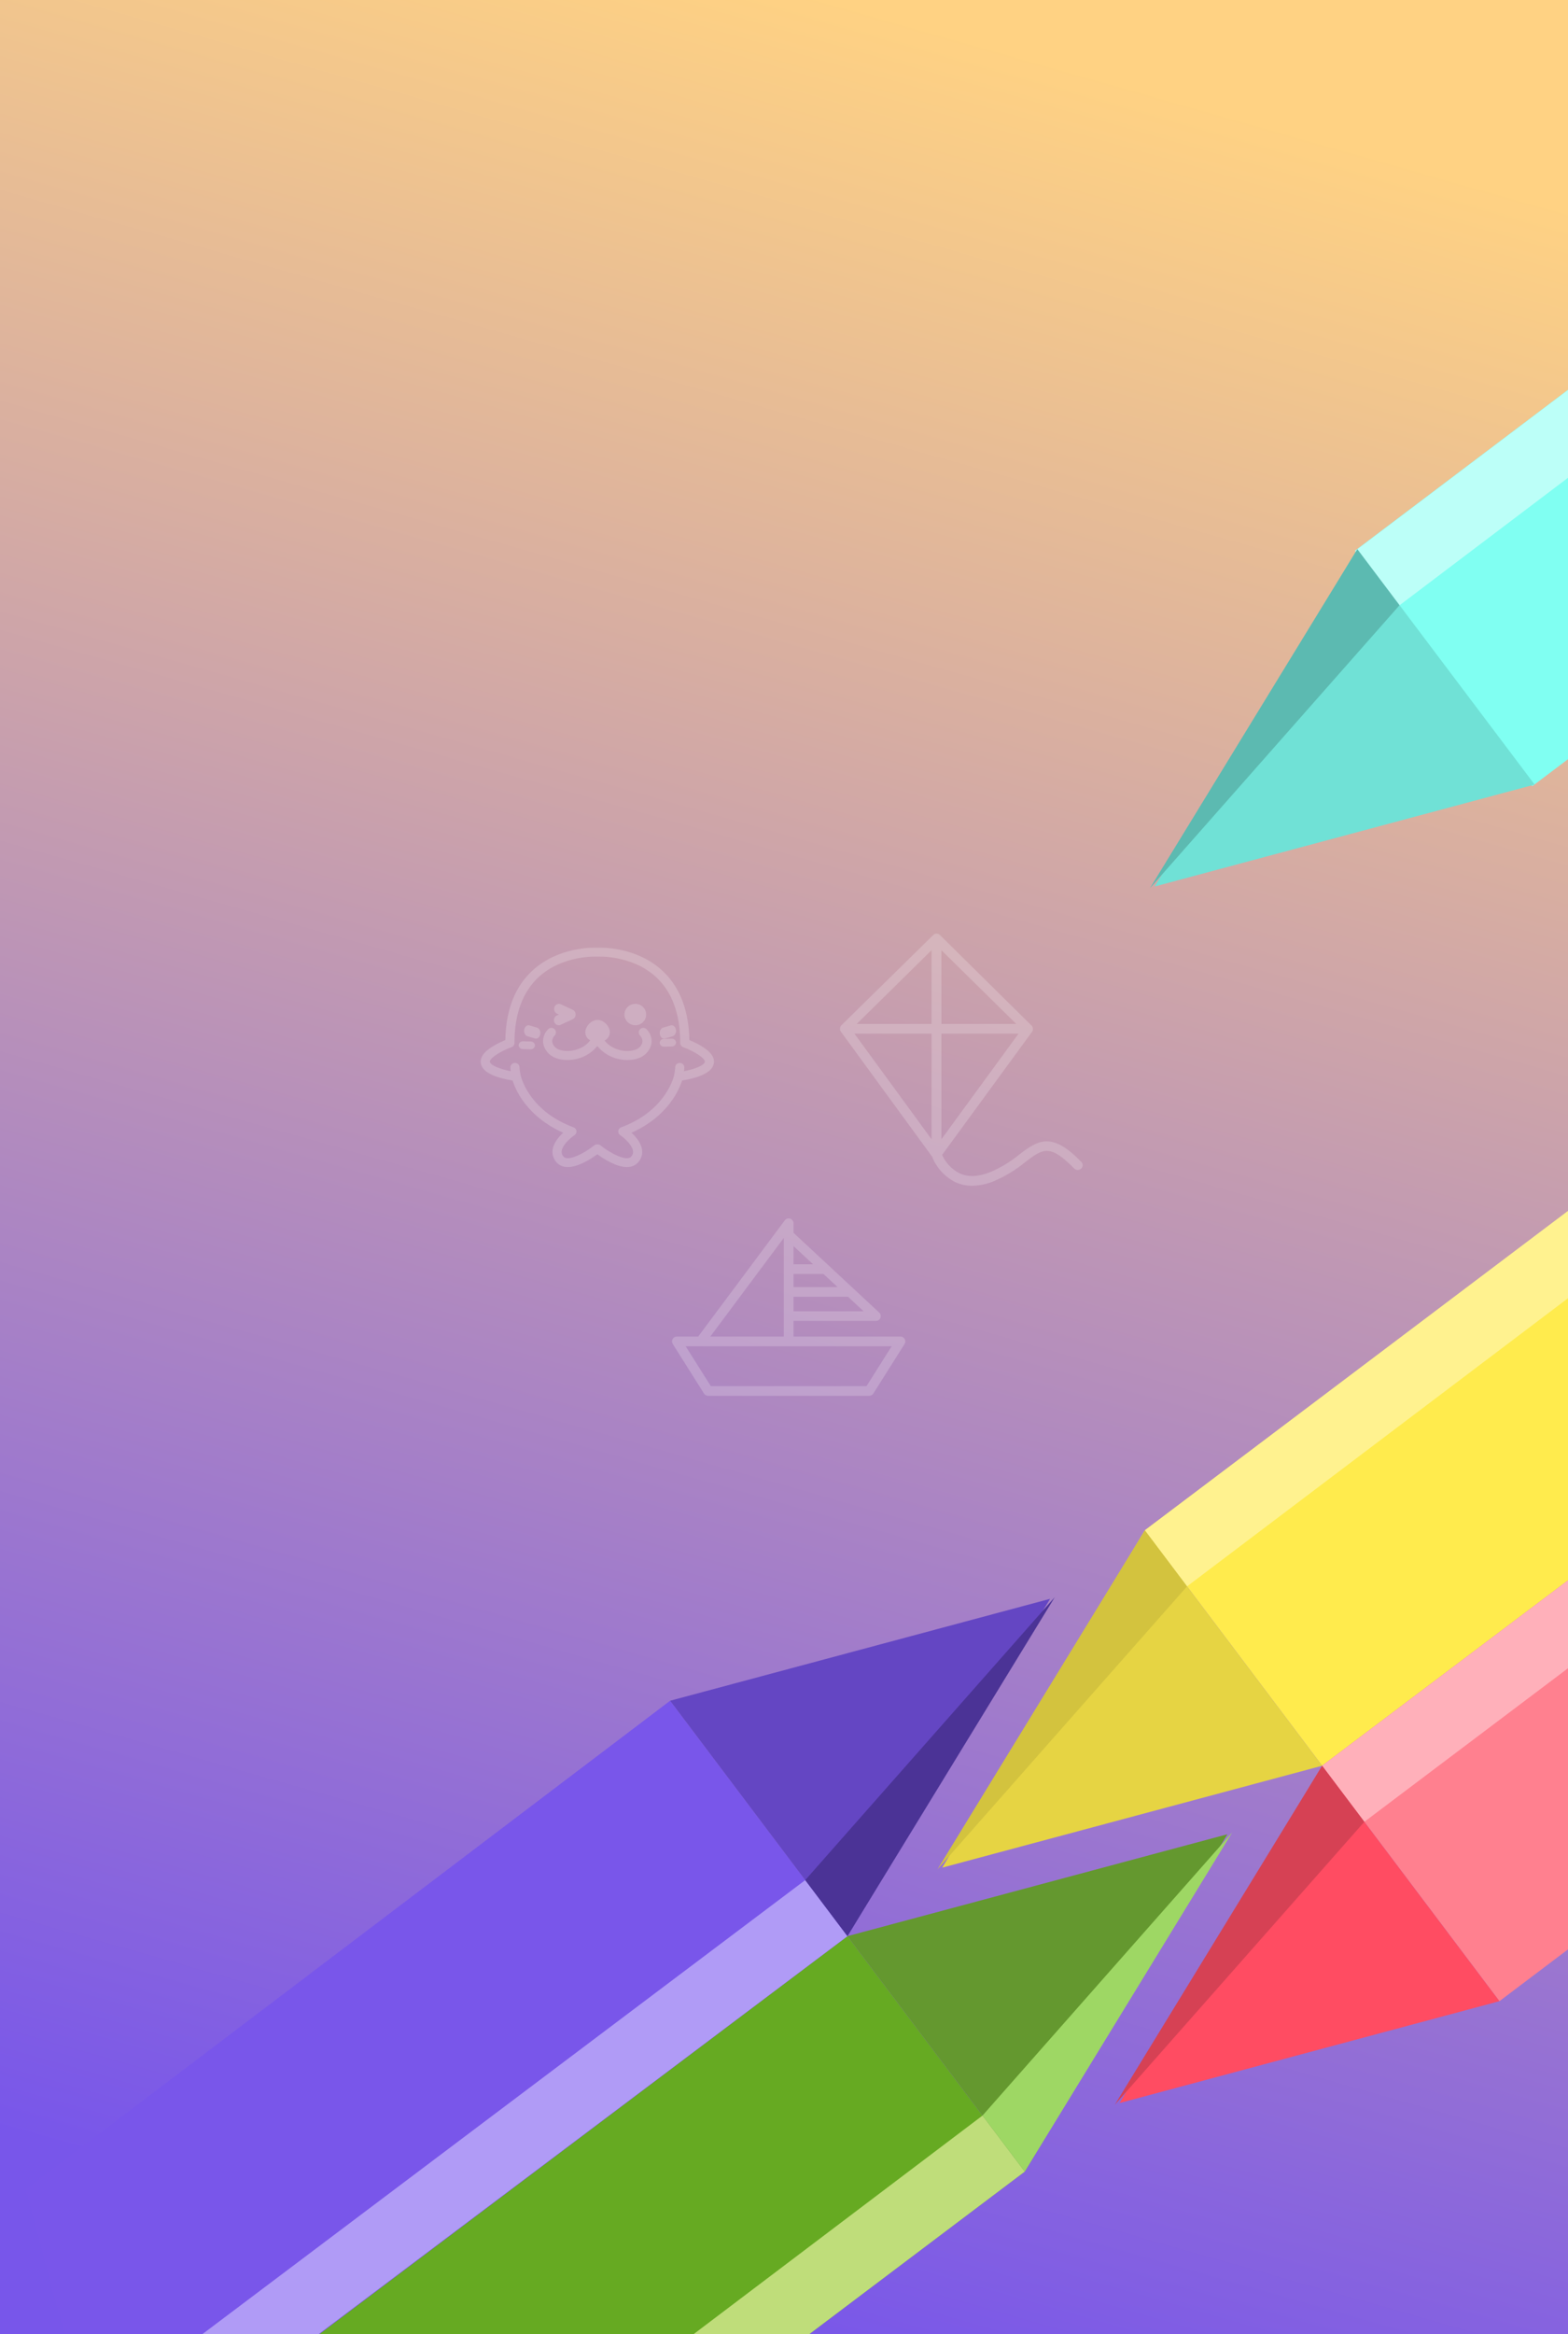 <?xml version="1.0" encoding="UTF-8"?>
<svg width="336px" height="500px" viewBox="0 0 336 500" version="1.1" xmlns="http://www.w3.org/2000/svg" xmlns:xlink="http://www.w3.org/1999/xlink">
    <rect x="0" y="0" width="336" height="500" fill="#333333" stroke="none"/>
    <title>thema-design-mobile</title>
    <defs>
        <linearGradient x1="40.59%" y1="0%" x2="60.302%" y2="100%" id="linearGradient-1">
            <stop stop-color="#FFD283" offset="0%"></stop>
            <stop stop-color="#7856EA" offset="100%"></stop>
        </linearGradient>
    </defs>
    <g id="thema-design-mobile" stroke="none" stroke-width="1" fill="none" fill-rule="evenodd">
        <rect id="Rectangle" fill="url(#linearGradient-1)" transform="translate(168, 250) scale(-1, 1) translate(-168, -250) " x="0" y="0" width="336" height="500"></rect>
        <g id="Group" transform="translate(103, 200)" fill="#FFFFFF" fill-rule="nonzero" opacity="0.2">
            <g id="Group-14" transform="translate(0, 3)">
                <path d="M34.151,17.474 C33.774,17.854 33.781,18.465 34.166,18.837 C34.356,19.048 34.501,19.294 34.591,19.562 C34.778,20.134 34.622,20.693 34.114,21.268 C33.505,21.957 32.025,22.29 30.514,22.078 C29.677,21.96 27.812,21.52 26.555,19.895 C26.591,19.876 26.628,19.858 26.662,19.838 C27.309,19.457 27.679,18.84 27.679,18.144 C27.679,16.822 26.353,15.476 25.05,15.476 C23.748,15.476 22.422,16.825 22.422,18.144 C22.422,18.84 22.793,19.457 23.438,19.838 L23.475,19.857 C22.218,21.513 20.332,21.959 19.489,22.074 C17.977,22.286 16.497,21.953 15.888,21.264 C15.38,20.686 15.225,20.131 15.412,19.558 C15.502,19.29 15.646,19.043 15.837,18.833 C16.222,18.46 16.229,17.85 15.851,17.47 C15.474,17.089 14.855,17.083 14.47,17.456 C13.622,18.274 12.522,20.387 14.415,22.531 C15.286,23.517 16.809,24.073 18.552,24.073 C18.957,24.073 19.362,24.044 19.763,23.987 C21.881,23.69 23.726,22.65 24.951,21.116 L25,21.175 C25.016,21.154 25.034,21.135 25.049,21.116 C26.275,22.65 28.119,23.69 30.237,23.987 C30.639,24.044 31.043,24.073 31.448,24.073 C33.19,24.073 34.714,23.522 35.585,22.531 C37.478,20.387 36.378,18.274 35.531,17.456 C35.145,17.085 34.527,17.093 34.151,17.474 L34.151,17.474 Z" id="Path"></path>
                <path d="M15.782,15.967 C16.01,16.52 16.616,16.772 17.135,16.53 L19.732,15.32 C20.107,15.146 20.349,14.752 20.349,14.317 C20.349,13.882 20.107,13.488 19.732,13.314 L17.135,12.11 C16.622,11.899 16.043,12.156 15.823,12.693 C15.603,13.23 15.819,13.856 16.313,14.114 L16.759,14.323 L16.313,14.532 C15.795,14.773 15.558,15.415 15.782,15.967 L15.782,15.967 Z" id="Path"></path>
                <path d="M33.141,16.622 C34.425,16.621 35.466,15.595 35.465,14.329 C35.465,13.062 34.423,12.036 33.139,12.037 C31.855,12.037 30.814,13.063 30.814,14.329 C30.816,15.595 31.857,16.621 33.141,16.622 L33.141,16.622 Z" id="Path"></path>
                <path d="M10.717,20.1 L9.1,20.061 L9.075,20.061 C8.565,20.055 8.146,20.426 8.14,20.89 C8.133,21.355 8.541,21.736 9.051,21.742 L10.668,21.78 L10.693,21.78 C11.202,21.786 11.621,21.415 11.628,20.951 C11.634,20.487 11.226,20.106 10.717,20.1 L10.717,20.1 Z" id="Path"></path>
                <path d="M10.03,18.977 L11.653,19.455 C11.724,19.477 11.797,19.488 11.87,19.488 C12.34,19.473 12.73,19.021 12.784,18.429 C12.839,17.837 12.541,17.284 12.086,17.133 L10.464,16.654 C10.135,16.556 9.79,16.687 9.559,16.999 C9.328,17.31 9.245,17.755 9.342,18.164 C9.44,18.574 9.702,18.887 10.03,18.985 L10.03,18.977 Z" id="Path"></path>
                <path d="M40.906,19.488 L39.285,19.527 C38.774,19.533 38.366,19.914 38.372,20.378 C38.379,20.842 38.798,21.213 39.31,21.207 L39.339,21.207 L40.959,21.169 C41.29,21.161 41.591,20.993 41.748,20.729 C41.906,20.465 41.897,20.145 41.724,19.889 C41.551,19.633 41.241,19.48 40.91,19.488 L40.906,19.488 Z" id="Path"></path>
                <path d="M39.308,19.488 C39.381,19.488 39.453,19.477 39.524,19.456 L41.137,18.978 C41.641,18.827 41.954,18.184 41.835,17.543 C41.717,16.901 41.211,16.503 40.707,16.654 L39.094,17.131 C38.631,17.271 38.324,17.829 38.378,18.43 C38.433,19.031 38.832,19.485 39.308,19.487 L39.308,19.488 Z" id="Path"></path>
                <path d="M47.08,20.947 C46.319,20.513 45.531,20.128 44.719,19.794 C44.597,13.329 42.627,8.304 38.86,4.861 C33.289,-0.228 25.809,-0.024 25.001,0.011 C24.194,-0.027 16.712,-0.231 11.143,4.861 C7.374,8.301 5.404,13.322 5.286,19.791 C4.473,20.126 3.683,20.512 2.921,20.947 C0.673,22.245 -0.289,23.598 0.075,24.962 C0.411,26.236 1.78,27.198 4.259,27.9 C5.106,28.137 5.967,28.323 6.837,28.458 C7.325,29.926 8.026,31.319 8.919,32.595 C10.395,34.733 13.078,37.596 17.677,39.645 C16.767,40.483 15.688,41.737 15.438,43.163 C15.271,44.087 15.505,45.038 16.085,45.788 C16.586,46.455 17.353,46.885 18.198,46.973 C20.589,47.258 23.704,45.209 25,44.258 C26.212,45.147 29.016,47 31.33,47 C31.488,47 31.646,46.99 31.802,46.972 C32.648,46.884 33.416,46.453 33.916,45.785 C34.496,45.035 34.73,44.085 34.563,43.16 C34.313,41.739 33.234,40.482 32.324,39.642 C36.921,37.593 39.606,34.73 41.082,32.592 C41.975,31.317 42.676,29.925 43.164,28.458 C44.034,28.323 44.895,28.137 45.742,27.9 C48.221,27.198 49.59,26.236 49.926,24.962 C50.286,23.598 49.329,22.245 47.08,20.947 Z M48.031,24.491 C47.827,25.266 45.754,26.051 43.574,26.464 C43.616,26.185 43.638,25.903 43.641,25.621 C43.631,25.096 43.185,24.678 42.645,24.688 C42.104,24.698 41.674,25.131 41.684,25.656 C41.69,25.97 41.541,26.872 41.431,27.418 C41.414,27.496 40.98,29.355 39.404,31.612 C37.259,34.682 34.129,36.995 30.102,38.49 C29.762,38.616 29.522,38.914 29.478,39.266 C29.435,39.617 29.596,39.962 29.896,40.162 C30.53,40.584 32.392,42.101 32.635,43.481 C32.717,43.897 32.61,44.328 32.341,44.662 C32.16,44.909 31.876,45.064 31.566,45.086 C29.992,45.276 27.123,43.516 25.685,42.361 C25.51,42.22 25.289,42.143 25.061,42.143 L24.947,42.143 C24.719,42.143 24.499,42.22 24.324,42.361 C22.885,43.516 20.02,45.277 18.442,45.086 C18.132,45.064 17.848,44.909 17.668,44.662 C17.399,44.329 17.292,43.899 17.374,43.483 C17.613,42.105 19.428,40.618 20.113,40.162 C20.413,39.962 20.574,39.617 20.531,39.266 C20.487,38.914 20.247,38.616 19.907,38.49 C15.88,36.995 12.75,34.682 10.606,31.612 C9.017,29.338 8.589,27.468 8.578,27.419 C8.468,26.874 8.319,25.971 8.325,25.656 C8.335,25.131 7.905,24.698 7.365,24.688 C6.824,24.678 6.378,25.096 6.368,25.621 C6.371,25.903 6.393,26.184 6.435,26.463 C4.283,26.049 2.179,25.254 1.978,24.491 C1.795,23.794 4.042,22.255 6.604,21.325 C6.987,21.187 7.241,20.831 7.241,20.434 C7.241,14.208 9.001,9.438 12.475,6.257 C17.611,1.55 24.869,1.907 24.94,1.912 C24.98,1.912 25.021,1.912 25.061,1.912 C25.134,1.912 32.36,1.532 37.52,6.242 C41.003,9.425 42.769,14.2 42.769,20.434 C42.769,20.831 43.023,21.186 43.405,21.325 C45.967,22.255 48.214,23.794 48.031,24.491 Z" id="Shape"></path>
            </g>
            <g id="noun_Boat_2389535" transform="translate(41, 61)">
                <path d="M48.959,25.305 L26.042,25.305 L26.042,21.961 L43.69,21.961 C44.118,21.961 44.502,21.701 44.659,21.305 C44.816,20.909 44.715,20.458 44.402,20.167 C28.022,4.928 42.01,17.941 26.042,3.085 L26.042,1.037 C26.042,0.59 25.754,0.193 25.327,0.053 C24.902,-0.089 24.431,0.06 24.164,0.42 L5.611,25.305 L1.041,25.305 C0.662,25.305 0.313,25.509 0.13,25.84 C-0.053,26.17 -0.042,26.573 0.159,26.893 L6.861,37.515 C7.051,37.817 7.385,38 7.743,38 L42.257,38 C42.615,38 42.949,37.817 43.139,37.515 L49.841,26.893 C50.042,26.573 50.053,26.17 49.87,25.84 C49.687,25.509 49.338,25.305 48.959,25.305 Z M26.042,19.888 L26.042,16.785 L37.716,16.785 L41.051,19.888 L26.042,19.888 Z M35.487,14.711 L26.044,14.711 L26.044,11.897 L32.458,11.897 L35.487,14.711 Z M30.234,9.824 L26.042,9.824 L26.042,5.924 L30.234,9.824 Z M23.958,4.174 L23.958,25.305 L8.204,25.305 L23.958,4.174 Z M41.681,35.927 L8.319,35.927 L2.925,27.378 L47.075,27.378 L41.681,35.927 Z" id="Shape"></path>
            </g>
            <g id="noun_Kite_1047365" transform="translate(77, 0)">
                <path d="M51.713,48.897 C45.476,42.486 42.628,44.099 38.486,47.256 C36.578,48.834 34.446,50.129 32.157,51.098 C29.668,52.088 27.481,52.178 25.66,51.355 C23.973,50.503 22.637,49.104 21.877,47.394 L41.179,20.983 L41.179,20.983 C41.242,20.891 41.29,20.791 41.32,20.685 L41.32,20.636 C41.33,20.554 41.33,20.47 41.32,20.387 C41.32,20.387 41.32,20.346 41.32,20.332 C41.32,20.318 41.32,20.29 41.32,20.276 C41.31,20.172 41.284,20.069 41.243,19.972 L41.243,19.972 C41.192,19.864 41.123,19.766 41.039,19.681 L21.427,0.303 C21.328,0.205 21.211,0.127 21.082,0.074 L21.082,0.074 C20.834,-0.025 20.557,-0.025 20.309,0.074 L20.309,0.074 C20.18,0.127 20.062,0.205 19.964,0.303 L0.289,19.639 C0.205,19.724 0.136,19.823 0.085,19.93 L0.085,19.93 C0.044,20.027 0.018,20.13 0.008,20.235 C0.008,20.235 0.008,20.276 0.008,20.29 C0.008,20.304 0.008,20.325 0.008,20.346 C-0.003,20.428 -0.003,20.512 0.008,20.595 L0.008,20.643 C0.038,20.749 0.086,20.85 0.148,20.941 L0.148,20.941 L19.739,47.768 C20.666,50.148 22.458,52.105 24.767,53.258 C25.891,53.758 27.113,54.011 28.346,54 C29.928,53.97 31.49,53.641 32.945,53.03 C35.414,51.98 37.714,50.58 39.773,48.876 C43.43,46.107 44.941,44.923 50.18,50.309 C50.441,50.578 50.828,50.688 51.195,50.6 C51.562,50.511 51.853,50.237 51.958,49.88 C52.063,49.523 51.967,49.138 51.706,48.869 L51.713,48.897 Z M21.729,3.543 L37.776,19.342 L21.729,19.342 L21.729,3.543 Z M19.62,19.342 L3.58,19.342 L19.62,3.543 L19.62,19.342 Z M19.62,21.419 L19.62,44.044 L3.088,21.419 L19.62,21.419 Z M21.729,21.419 L38.261,21.419 L21.729,44.044 L21.729,21.419 Z" id="Shape"></path>
            </g>
        </g>
        <g id="Group-8" transform="translate(202.371, 331.017) rotate(75) translate(-202.371, -331.017) translate(-16.129, 81.017)">
            <g id="Group-7" transform="translate(0.871, 0.983)">
                <polygon id="Rectangle" fill="#FFEB4D" transform="translate(218.013, 103.527) rotate(-22) translate(-218.013, -103.527) " points="186.5 4.999 249.567 30.52 249.584 202.055 186.442 202.049"></polygon>
                <polygon id="Rectangle" fill="#E6D443" transform="translate(269.56, 231.11) rotate(-22) translate(-269.56, -231.11) " points="237.989 192.029 301.131 192.035 269.568 270.192"></polygon>
                <polygon id="Rectangle" fill="#FFF28F" transform="translate(195.634, 112.525) rotate(-22) translate(-195.634, -112.525) " points="188.051 13.961 202.909 19.964 203.217 211.089 188.183 211.087"></polygon>
                <polygon id="Rectangle" fill="#D3C33E" transform="translate(254.975, 237.561) rotate(-22) translate(-254.975, -237.561) " points="239.343 197.962 254.377 197.964 270.606 277.159"></polygon>
                <polygon id="Rectangle" fill="#FF808F" transform="translate(281.333, 91.694) rotate(-22) translate(-281.333, -91.694) " points="312.762 31.358 312.905 177.479 249.762 177.473 249.772 5.909"></polygon>
                <polygon id="Rectangle" fill="#FF4C62" transform="translate(328.107, 207.463) rotate(-22) translate(-328.107, -207.463) " points="296.536 168.381 359.678 168.388 328.115 246.544"></polygon>
                <polygon id="Rectangle" fill="#FFB0BA" transform="translate(259.043, 100.759) rotate(-22) translate(-259.043, -100.759) " points="266.552 21.004 266.569 186.485 251.535 186.483 251.518 15.033"></polygon>
                <polygon id="Rectangle" fill="#D64154" transform="translate(313.521, 213.913) rotate(-22) translate(-313.521, -213.913) " points="297.89 174.315 312.924 174.316 329.153 253.512"></polygon>
                <polygon id="Rectangle" fill="#80FFF2" transform="translate(46.698, 54.651) rotate(-22) translate(-46.698, -54.651) " points="78.255 34.39 78.32 100.437 15.177 100.431 15.077 8.864"></polygon>
                <polygon id="Rectangle" fill="#70E1D6" transform="translate(78.331, 132.727) rotate(-22) translate(-78.331, -132.727) " points="46.76 93.646 109.902 93.652 78.339 171.809"></polygon>
                <polygon id="Rectangle" fill="#BCFFF8" transform="translate(24.413, 63.615) rotate(-22) translate(-24.413, -63.615) " points="31.828 23.862 31.989 109.425 16.955 109.423 16.837 17.805"></polygon>
                <polygon id="Rectangle" fill="#5CBAB1" transform="translate(63.746, 139.178) rotate(-22) translate(-63.746, -139.178) " points="48.114 99.579 63.148 99.581 79.377 178.776"></polygon>
                <polygon id="Rectangle" fill="#66AA22" transform="translate(364.339, 382.85) rotate(-202) translate(-364.339, -382.85) " points="332.652 270.787 396.026 296.392 395.865 494.913 332.723 494.906"></polygon>
                <polygon id="Rectangle" fill="#64982F" transform="translate(307.764, 242.7) rotate(-202) translate(-307.764, -242.7) " points="276.193 203.619 339.335 203.625 307.772 281.782"></polygon>
                <polygon id="Rectangle" fill="#BFDD7A" transform="translate(386.718, 373.811) rotate(-202) translate(-386.718, -373.811) " points="379.165 261.751 393.887 267.699 394.27 485.871 379.236 485.87"></polygon>
                <polygon id="Rectangle" fill="#9ED764" transform="translate(322.35, 236.25) rotate(-202) translate(-322.35, -236.25) " points="306.718 196.651 321.752 196.653 337.981 275.848"></polygon>
                <polygon id="Rectangle" fill="#7956EA" transform="translate(301.051, 394.642) rotate(-202) translate(-301.051, -394.642) " points="269.486 295.348 332.127 320.656 332.623 493.937 269.48 493.931"></polygon>
                <polygon id="Rectangle" fill="#6446C3" transform="translate(249.217, 266.348) rotate(-202) translate(-249.217, -266.348) " points="217.646 227.266 280.788 227.273 249.225 305.429"></polygon>
                <polygon id="Rectangle" fill="#B09BF6" transform="translate(323.305, 385.62) rotate(-202) translate(-323.305, -385.62) " points="315.907 286.359 330.863 292.402 330.78 484.881 315.746 484.88"></polygon>
                <polygon id="Rectangle" fill="#4B3396" transform="translate(263.803, 259.897) rotate(-202) translate(-263.803, -259.897) " points="248.171 220.299 263.205 220.3 279.434 299.496"></polygon>
            </g>
        </g>
    </g>
</svg>